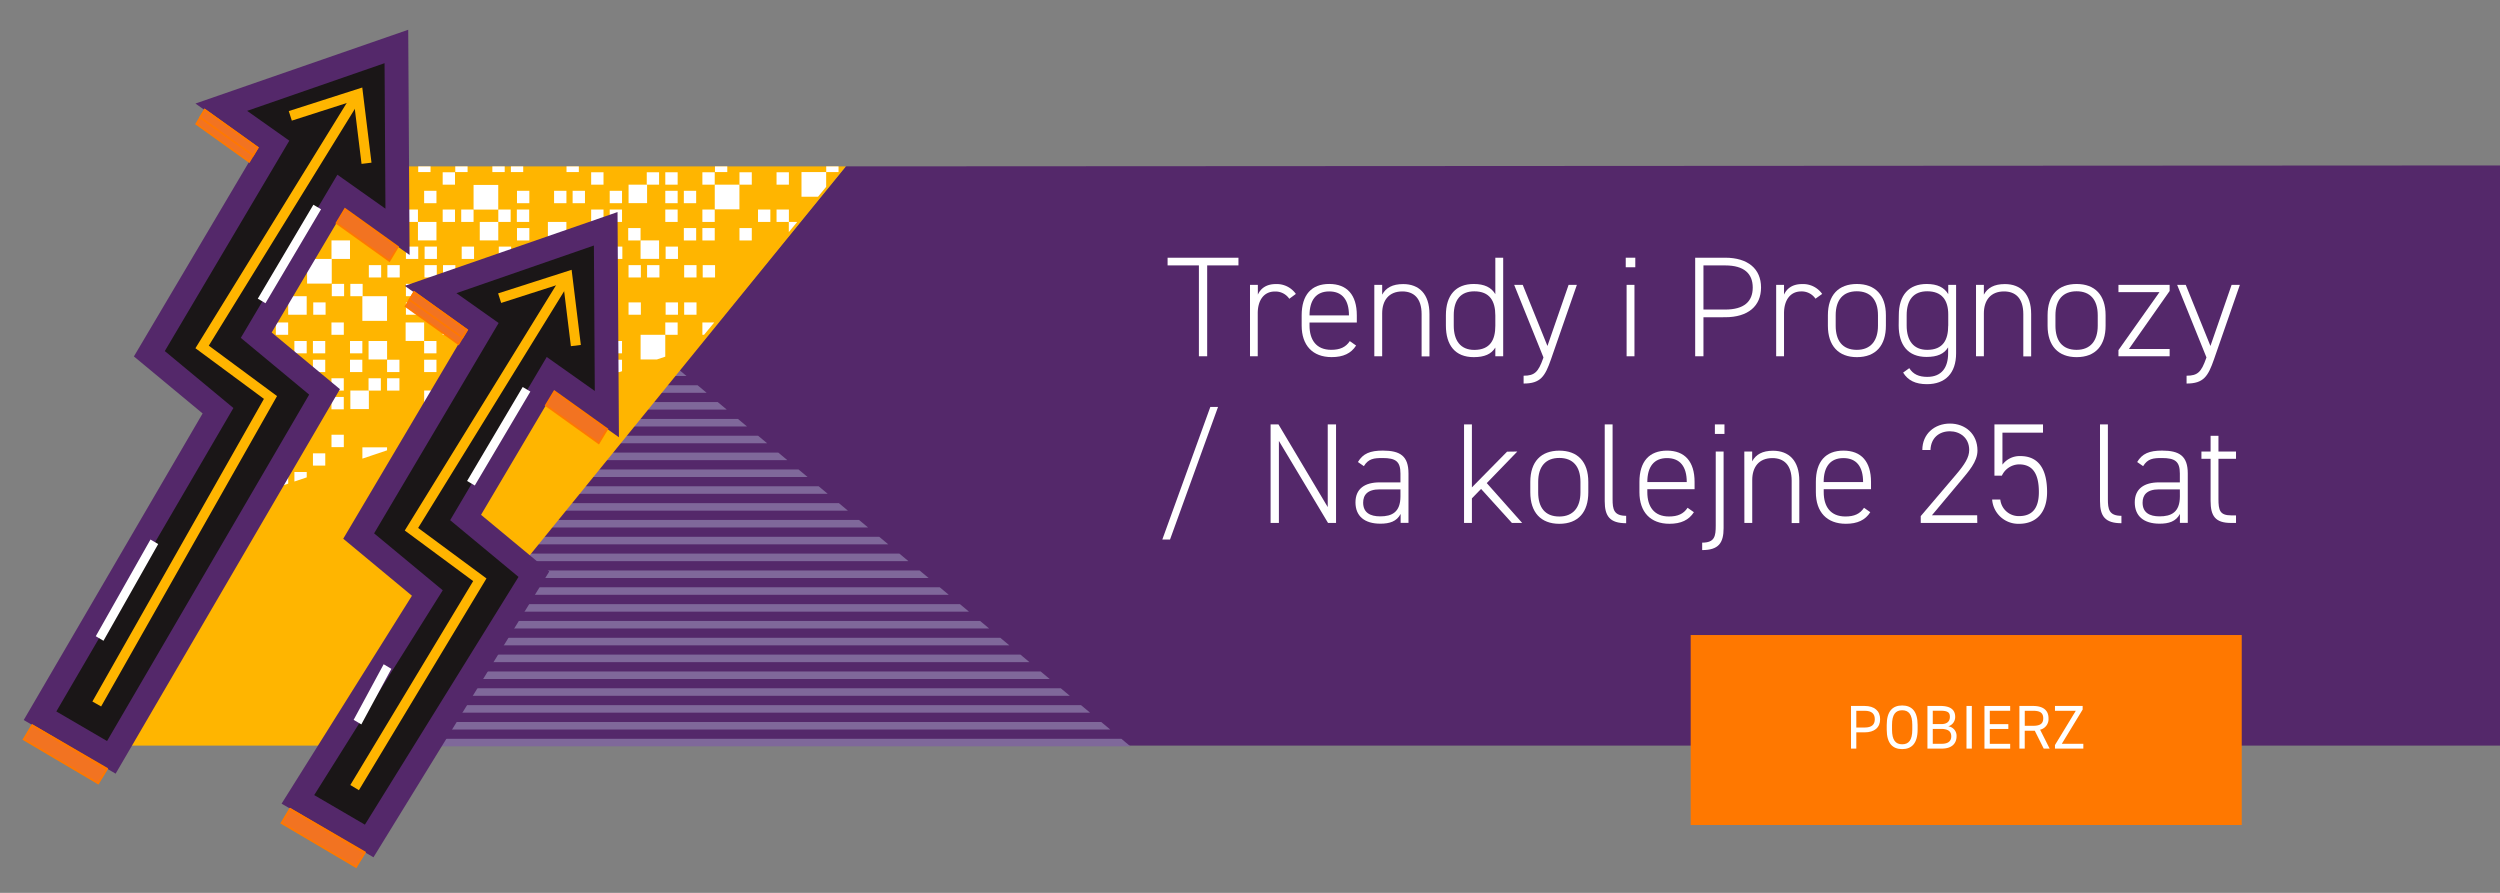 <svg xmlns="http://www.w3.org/2000/svg" xmlns:xlink="http://www.w3.org/1999/xlink" viewBox="0 0 840 300"><rect x="0" y="0" width="840" height="300" fill="#808080" stroke="none"/><defs><style>.cls-1,.cls-11,.cls-4{fill:none;}.cls-2{fill:#54286a;}.cls-3{clip-path:url(#clip-path);}.cls-4{stroke:#7f689a;stroke-width:2.53px;}.cls-11,.cls-12,.cls-4{stroke-miterlimit:10;}.cls-5{fill:#ff7800;}.cls-6{fill:#fff;}.cls-7{clip-path:url(#clip-path-2);}.cls-8{fill:#ffb500;}.cls-9{clip-path:url(#clip-path-3);}.cls-10{fill:#1a1617;}.cls-11{stroke:#ffb500;stroke-width:3.37px;}.cls-12{fill:#f27321;stroke:#ff7800;stroke-width:0.61px;}</style><clipPath id="clip-path"><polygon class="cls-1" points="415.38 280.44 133.68 249.5 151.87 60.6 415.38 280.44"/></clipPath><clipPath id="clip-path-2"><polygon class="cls-1" points="35.74 250.53 800.94 250.53 800.94 55.9 101.59 55.9 35.74 250.53"/></clipPath><clipPath id="clip-path-3"><polygon class="cls-1" points="318.2 13.58 233.19 116.58 65.66 172.99 96.42 -16.15 318.2 13.58"/></clipPath></defs><g id="Layer_1" data-name="Layer 1"><polygon class="cls-2" points="840 250.53 124.99 250.53 284.21 55.9 840 55.59 840 250.53"/><g class="cls-3"><line class="cls-4" x1="635.58" y1="249.5" x2="63.48" y2="249.5"/><line class="cls-4" x1="635.58" y1="243.85" x2="63.48" y2="243.85"/><line class="cls-4" x1="635.58" y1="238.19" x2="63.48" y2="238.19"/><line class="cls-4" x1="635.58" y1="232.53" x2="63.48" y2="232.53"/><line class="cls-4" x1="635.58" y1="226.88" x2="63.48" y2="226.88"/><line class="cls-4" x1="635.58" y1="221.22" x2="63.48" y2="221.22"/><line class="cls-4" x1="635.58" y1="215.56" x2="63.48" y2="215.56"/><line class="cls-4" x1="635.58" y1="209.91" x2="63.48" y2="209.91"/><line class="cls-4" x1="635.58" y1="204.25" x2="63.48" y2="204.25"/><line class="cls-4" x1="635.58" y1="198.59" x2="63.48" y2="198.59"/><line class="cls-4" x1="635.58" y1="192.94" x2="63.48" y2="192.94"/><line class="cls-4" x1="635.58" y1="187.28" x2="63.48" y2="187.28"/><line class="cls-4" x1="635.58" y1="181.62" x2="63.48" y2="181.62"/><line class="cls-4" x1="635.58" y1="175.97" x2="63.48" y2="175.97"/><line class="cls-4" x1="635.58" y1="170.31" x2="63.48" y2="170.31"/><line class="cls-4" x1="635.58" y1="164.65" x2="63.48" y2="164.65"/><line class="cls-4" x1="635.58" y1="159" x2="63.48" y2="159"/><line class="cls-4" x1="635.58" y1="153.34" x2="63.48" y2="153.34"/><line class="cls-4" x1="635.58" y1="147.68" x2="63.48" y2="147.68"/><line class="cls-4" x1="635.58" y1="142.03" x2="63.48" y2="142.03"/><line class="cls-4" x1="635.58" y1="136.37" x2="63.48" y2="136.37"/><line class="cls-4" x1="635.58" y1="130.71" x2="63.48" y2="130.71"/><line class="cls-4" x1="635.58" y1="125.06" x2="63.48" y2="125.06"/><line class="cls-4" x1="635.58" y1="119.4" x2="63.48" y2="119.4"/><line class="cls-4" x1="635.58" y1="113.74" x2="63.48" y2="113.74"/><line class="cls-4" x1="635.58" y1="108.09" x2="63.48" y2="108.09"/><line class="cls-4" x1="635.58" y1="102.43" x2="63.48" y2="102.43"/><line class="cls-4" x1="635.58" y1="96.78" x2="63.48" y2="96.78"/><line class="cls-4" x1="635.58" y1="91.12" x2="63.48" y2="91.12"/><line class="cls-4" x1="635.58" y1="85.46" x2="63.48" y2="85.46"/><line class="cls-4" x1="635.58" y1="79.81" x2="63.48" y2="79.81"/><line class="cls-4" x1="635.58" y1="74.15" x2="63.48" y2="74.15"/><line class="cls-4" x1="635.58" y1="68.49" x2="63.48" y2="68.49"/><line class="cls-4" x1="635.58" y1="62.84" x2="63.48" y2="62.84"/><line class="cls-4" x1="635.58" y1="57.18" x2="63.48" y2="57.18"/><line class="cls-4" x1="635.58" y1="51.52" x2="63.48" y2="51.52"/><line class="cls-4" x1="635.58" y1="45.87" x2="63.48" y2="45.87"/><line class="cls-4" x1="635.58" y1="40.21" x2="63.48" y2="40.21"/><line class="cls-4" x1="635.58" y1="34.55" x2="63.48" y2="34.55"/><line class="cls-4" x1="635.58" y1="28.9" x2="63.48" y2="28.9"/><line class="cls-4" x1="635.58" y1="23.24" x2="63.48" y2="23.24"/><line class="cls-4" x1="635.58" y1="17.59" x2="63.48" y2="17.59"/><line class="cls-4" x1="635.58" y1="11.93" x2="63.48" y2="11.93"/><line class="cls-4" x1="635.58" y1="6.27" x2="63.48" y2="6.27"/><line class="cls-4" x1="635.58" y1="0.61" x2="63.48" y2="0.61"/></g><rect class="cls-5" x="568.07" y="213.37" width="185.15" height="63.83"/><path class="cls-6" d="M623.72,246.07v5.46h-1.78V237.2h4.57c3.3,0,5.21,1.66,5.21,4.45s-1.89,4.42-5.21,4.42Zm2.79-1.62c2.42,0,3.42-1,3.42-2.8s-1-2.83-3.42-2.83h-2.79v5.63Z"/><path class="cls-6" d="M639.13,251.7c-3.18,0-5.19-1.91-5.19-6.55v-1.57c0-4.63,2-6.54,5.19-6.54s5.19,1.91,5.19,6.54v1.57C644.32,249.79,642.3,251.7,639.13,251.7Zm-3.41-6.55c0,3.56,1.21,4.93,3.41,4.93s3.4-1.37,3.4-4.93v-1.57c0-3.55-1.2-4.93-3.4-4.93s-3.41,1.38-3.41,4.93Z"/><path class="cls-6" d="M652,237.2c3.34,0,4.94,1.27,4.94,3.66a3.24,3.24,0,0,1-2.36,3.19,3.19,3.19,0,0,1,2.82,3.37c0,2.08-1.27,4.11-4.94,4.11h-4.84V237.2Zm-2.59,6.09h2.9c2,0,2.85-1,2.85-2.43s-.65-2.06-3.16-2.06h-2.59Zm0,6.62h3.05c2.16,0,3.16-.93,3.16-2.49,0-1.73-1.13-2.51-3.49-2.51h-2.72Z"/><path class="cls-6" d="M662.53,251.53h-1.79V237.2h1.79Z"/><path class="cls-6" d="M675.42,237.2v1.62h-6.85v4.49h6.23v1.62h-6.23v5h6.85v1.62h-8.64V237.2Z"/><path class="cls-6" d="M686.69,251.53l-3-6h-3.38v6h-1.79V237.2h4.57c3.3,0,5.21,1.37,5.21,4.15a3.65,3.65,0,0,1-2.82,3.83l3.2,6.35Zm-3.59-7.66c2.43,0,3.43-.75,3.43-2.52s-1-2.53-3.43-2.53h-2.78v5.05Z"/><path class="cls-6" d="M699.77,237.2v1.21l-7,11.5H700v1.62h-9.53v-1.2l7-11.51h-7V237.2Z"/><g class="cls-7"><polygon class="cls-8" points="318.01 14.31 47.17 347.52 -260.19 329.9 -161.57 19.17 318.01 14.31"/><g class="cls-9"><rect class="cls-6" x="227.67" y="162.74" width="6.22" height="6.22"/><rect class="cls-6" x="123.83" y="162.74" width="6.22" height="6.22"/><rect class="cls-6" x="208.96" y="206.89" width="6.22" height="6.22"/><rect class="cls-6" x="86.47" y="202.75" width="6.22" height="6.22"/><rect class="cls-6" x="142.58" y="221.49" width="6.22" height="6.22"/><rect class="cls-6" x="146.72" y="190.3" width="6.22" height="6.22"/><rect class="cls-6" x="98.93" y="196.52" width="6.22" height="6.22"/><rect class="cls-6" x="105.16" y="219.42" width="6.22" height="6.22"/><rect class="cls-6" x="103.06" y="162.74" width="6.22" height="6.22"/><rect class="cls-6" x="59.46" y="139.86" width="6.22" height="6.22"/><rect class="cls-6" x="59.46" y="187.71" width="6.22" height="6.22"/><rect class="cls-6" x="74.01" y="168.96" width="6.22" height="6.22"/><rect class="cls-6" x="90.62" y="158.6" width="6.22" height="6.22"/><rect class="cls-6" x="80.35" y="219.42" width="6.22" height="6.22"/><rect class="cls-6" x="115.53" y="181.4" width="6.22" height="6.22"/><rect class="cls-6" x="146.72" y="162.74" width="6.22" height="6.22"/><rect class="cls-6" x="171.65" y="213.19" width="6.22" height="6.22"/><rect class="cls-6" x="217.44" y="190.3" width="6.22" height="6.22"/><rect class="cls-6" x="173.84" y="150.22" width="6.22" height="6.22"/><rect class="cls-6" x="190.27" y="213.19" width="6.22" height="6.22"/><rect class="cls-6" x="177.86" y="168.96" width="6.22" height="6.22"/><rect class="cls-6" x="49.09" y="215.27" width="4.14" height="4.15"/><rect class="cls-6" x="55.31" y="215.27" width="4.15" height="4.15"/><rect class="cls-6" x="55.31" y="209.04" width="4.15" height="4.15"/><rect class="cls-6" x="80.23" y="209.04" width="4.14" height="4.15"/><rect class="cls-6" x="86.46" y="215.27" width="4.15" height="4.15"/><rect class="cls-6" x="117.6" y="209.04" width="4.14" height="4.15"/><rect class="cls-6" x="123.83" y="215.27" width="4.14" height="4.15"/><rect class="cls-6" x="130.06" y="209.04" width="4.14" height="4.15"/><rect class="cls-6" x="136.29" y="196.52" width="4.14" height="4.15"/><rect class="cls-6" x="123.83" y="196.52" width="4.14" height="4.15"/><rect class="cls-6" x="117.6" y="202.75" width="4.15" height="4.15"/><rect class="cls-6" x="111.38" y="196.52" width="4.14" height="4.15"/><rect class="cls-6" x="105.15" y="202.75" width="4.14" height="4.15"/><rect class="cls-6" x="80.23" y="202.75" width="4.15" height="4.15"/><rect class="cls-6" x="74" y="196.52" width="4.14" height="4.15"/><rect class="cls-6" x="67.77" y="202.75" width="4.14" height="4.15"/><rect class="cls-6" x="61.54" y="202.75" width="4.15" height="4.15"/><rect class="cls-6" x="55.31" y="196.52" width="4.15" height="4.15"/><rect class="cls-6" x="49.09" y="202.75" width="4.14" height="4.15"/><rect class="cls-6" x="42.85" y="202.75" width="4.15" height="4.15"/><rect class="cls-6" x="155.03" y="215.27" width="4.15" height="4.15"/><rect class="cls-6" x="161.26" y="209.04" width="4.15" height="4.15"/><rect class="cls-6" x="167.49" y="209.04" width="4.15" height="4.15"/><rect class="cls-6" x="186.18" y="209.04" width="4.14" height="4.15"/><rect class="cls-6" x="211.09" y="215.27" width="4.15" height="4.15"/><rect class="cls-6" x="217.32" y="209.04" width="4.14" height="4.15"/><rect class="cls-6" x="223.55" y="209.04" width="4.15" height="4.15"/><rect class="cls-6" x="223.55" y="196.52" width="4.15" height="4.15"/><rect class="cls-6" x="211.09" y="196.52" width="4.15" height="4.15"/><rect class="cls-6" x="204.86" y="202.75" width="4.14" height="4.15"/><rect class="cls-6" x="198.63" y="196.52" width="4.15" height="4.15"/><rect class="cls-6" x="186.18" y="196.52" width="4.15" height="4.15"/><rect class="cls-6" x="167.49" y="202.75" width="4.15" height="4.15"/><rect class="cls-6" x="161.26" y="196.52" width="4.15" height="4.15"/><rect class="cls-6" x="155.03" y="202.75" width="4.15" height="4.15"/><rect class="cls-6" x="148.8" y="202.75" width="4.15" height="4.15"/><rect class="cls-6" x="142.57" y="196.52" width="4.14" height="4.15"/><rect class="cls-6" x="136.34" y="202.75" width="4.15" height="4.15"/><rect class="cls-6" x="130.11" y="202.75" width="4.15" height="4.15"/><rect class="cls-6" x="24.11" y="221.56" width="4.14" height="4.15"/><rect class="cls-6" x="30.35" y="227.79" width="4.14" height="4.15"/><rect class="cls-6" x="36.57" y="221.56" width="4.15" height="4.15"/><rect class="cls-6" x="42.8" y="209.04" width="4.14" height="4.15"/><rect class="cls-6" x="30.35" y="209.04" width="4.14" height="4.15"/><rect class="cls-6" x="24.11" y="215.27" width="4.14" height="4.15"/><rect class="cls-6" x="17.89" y="209.04" width="4.14" height="4.15"/><rect class="cls-6" x="11.66" y="215.27" width="4.15" height="4.15"/><rect class="cls-6" x="5.43" y="209.04" width="4.14" height="4.15"/><rect class="cls-6" x="-0.8" y="209.04" width="4.15" height="4.15"/><rect class="cls-6" x="61.54" y="227.79" width="4.15" height="4.15"/><rect class="cls-6" x="67.77" y="221.56" width="4.14" height="4.15"/><rect class="cls-6" x="74" y="221.56" width="4.14" height="4.15"/><rect class="cls-6" x="117.6" y="227.79" width="4.15" height="4.15"/><rect class="cls-6" x="123.83" y="221.56" width="4.14" height="4.15"/><rect class="cls-6" x="130.06" y="221.56" width="4.14" height="4.15"/><rect class="cls-6" x="130.06" y="209.04" width="4.14" height="4.15"/><rect class="cls-6" x="117.6" y="209.04" width="4.15" height="4.15"/><rect class="cls-6" x="111.38" y="215.27" width="4.14" height="4.15"/><rect class="cls-6" x="105.15" y="209.04" width="4.14" height="4.15"/><rect class="cls-6" x="92.69" y="209.04" width="4.15" height="4.15"/><rect class="cls-6" x="92.69" y="215.27" width="4.15" height="4.15"/><rect class="cls-6" x="74" y="215.27" width="4.14" height="4.15"/><rect class="cls-6" x="67.77" y="209.04" width="4.14" height="4.15"/><rect class="cls-6" x="61.54" y="215.27" width="4.15" height="4.15"/><rect class="cls-6" x="55.31" y="215.27" width="4.15" height="4.15"/><rect class="cls-6" x="49.09" y="209.04" width="4.14" height="4.15"/><rect class="cls-6" x="42.85" y="215.27" width="4.15" height="4.15"/><rect class="cls-6" x="36.63" y="215.27" width="4.14" height="4.15"/><rect class="cls-6" x="49.09" y="164.83" width="4.14" height="4.14"/><rect class="cls-6" x="55.31" y="164.83" width="4.15" height="4.14"/><rect class="cls-6" x="55.31" y="158.6" width="4.15" height="4.15"/><rect class="cls-6" x="67.77" y="164.83" width="4.15" height="4.14"/><rect class="cls-6" x="74" y="158.6" width="4.14" height="4.15"/><rect class="cls-6" x="80.23" y="158.6" width="4.14" height="4.15"/><rect class="cls-6" x="86.46" y="164.83" width="4.15" height="4.14"/><rect class="cls-6" x="98.92" y="158.6" width="4.14" height="4.15"/><rect class="cls-6" x="111.38" y="158.6" width="4.14" height="4.15"/><rect class="cls-6" x="117.6" y="158.6" width="4.14" height="4.15"/><rect class="cls-6" x="130.06" y="158.6" width="4.14" height="4.15"/><rect class="cls-6" x="136.29" y="158.6" width="4.14" height="4.15"/><rect class="cls-6" x="111.38" y="146.08" width="4.14" height="4.15"/><rect class="cls-6" x="105.15" y="152.31" width="4.14" height="4.14"/><rect class="cls-6" x="80.23" y="152.31" width="4.15" height="4.14"/><rect class="cls-6" x="74" y="146.08" width="4.14" height="4.15"/><rect class="cls-6" x="67.77" y="152.31" width="4.14" height="4.14"/><rect class="cls-6" x="61.54" y="152.31" width="4.15" height="4.14"/><rect class="cls-6" x="55.31" y="146.08" width="4.15" height="4.15"/><rect class="cls-6" x="49.09" y="152.31" width="4.14" height="4.14"/><rect class="cls-6" x="42.85" y="152.31" width="4.15" height="4.14"/><rect class="cls-6" x="136.34" y="164.83" width="4.15" height="4.14"/><rect class="cls-6" x="155.03" y="164.83" width="4.15" height="4.14"/><rect class="cls-6" x="161.26" y="158.6" width="4.15" height="4.15"/><rect class="cls-6" x="167.49" y="158.6" width="4.15" height="4.15"/><rect class="cls-6" x="173.72" y="164.83" width="4.15" height="4.14"/><rect class="cls-6" x="186.18" y="158.6" width="4.14" height="4.15"/><rect class="cls-6" x="192.4" y="164.83" width="4.15" height="4.14"/><rect class="cls-6" x="198.63" y="164.83" width="4.15" height="4.14"/><rect class="cls-6" x="198.63" y="158.6" width="4.15" height="4.15"/><rect class="cls-6" x="211.09" y="164.83" width="4.15" height="4.14"/><rect class="cls-6" x="217.32" y="158.6" width="4.14" height="4.15"/><rect class="cls-6" x="223.55" y="158.6" width="4.15" height="4.15"/><rect class="cls-6" x="223.55" y="146.08" width="4.15" height="4.15"/><rect class="cls-6" x="211.09" y="146.08" width="4.15" height="4.15"/><rect class="cls-6" x="198.63" y="146.08" width="4.15" height="4.15"/><rect class="cls-6" x="192.4" y="152.31" width="4.15" height="4.14"/><rect class="cls-6" x="186.18" y="146.08" width="4.15" height="4.15"/><rect class="cls-6" x="186.18" y="152.31" width="4.15" height="4.14"/><rect class="cls-6" x="179.95" y="146.08" width="4.14" height="4.15"/><rect class="cls-6" x="167.49" y="152.31" width="4.15" height="4.14"/><rect class="cls-6" x="161.26" y="146.08" width="4.15" height="4.15"/><rect class="cls-6" x="155.03" y="152.31" width="4.15" height="4.14"/><rect class="cls-6" x="148.8" y="152.31" width="4.15" height="4.14"/><rect class="cls-6" x="136.34" y="152.31" width="4.15" height="4.14"/><rect class="cls-6" x="192.51" y="189.78" width="4.15" height="4.15"/><rect class="cls-6" x="186.28" y="189.78" width="4.14" height="4.15"/><rect class="cls-6" x="173.83" y="189.78" width="4.15" height="4.15"/><rect class="cls-6" x="155.14" y="189.78" width="4.15" height="4.15"/><rect class="cls-6" x="142.68" y="183.55" width="4.14" height="4.15"/><rect class="cls-6" x="136.45" y="189.78" width="4.15" height="4.15"/><rect class="cls-6" x="130.22" y="183.55" width="4.15" height="4.15"/><rect class="cls-6" x="117.77" y="189.78" width="4.15" height="4.15"/><rect class="cls-6" x="105.31" y="171.03" width="4.14" height="4.15"/><rect class="cls-6" x="117.77" y="171.03" width="4.15" height="4.15"/><rect class="cls-6" x="124" y="177.26" width="4.14" height="4.15"/><rect class="cls-6" x="130.22" y="171.03" width="4.15" height="4.15"/><rect class="cls-6" x="136.45" y="177.26" width="4.15" height="4.15"/><rect class="cls-6" x="148.91" y="171.03" width="4.15" height="4.15"/><rect class="cls-6" x="159.3" y="175.19" width="8.29" height="8.29"/><rect class="cls-6" x="167.6" y="171.03" width="4.15" height="4.15"/><rect class="cls-6" x="173.83" y="177.26" width="4.15" height="4.15"/><rect class="cls-6" x="180.06" y="177.26" width="4.14" height="4.15"/><rect class="cls-6" x="186.28" y="171.03" width="4.14" height="4.15"/><rect class="cls-6" x="192.51" y="177.26" width="4.15" height="4.15"/><rect class="cls-6" x="198.74" y="177.26" width="4.15" height="4.15"/><rect class="cls-6" x="105.26" y="189.78" width="4.14" height="4.15"/><rect class="cls-6" x="99.03" y="189.78" width="4.15" height="4.15"/><rect class="cls-6" x="99.03" y="183.55" width="4.15" height="4.15"/><rect class="cls-6" x="80.34" y="183.55" width="4.14" height="4.15"/><rect class="cls-6" x="74.11" y="183.55" width="4.14" height="4.15"/><rect class="cls-6" x="67.88" y="189.78" width="4.14" height="4.15"/><rect class="cls-6" x="55.42" y="183.55" width="4.15" height="4.15"/><rect class="cls-6" x="49.19" y="189.78" width="4.15" height="4.15"/><rect class="cls-6" x="42.96" y="189.78" width="4.15" height="4.15"/><rect class="cls-6" x="42.96" y="183.55" width="4.15" height="4.15"/><rect class="cls-6" x="36.74" y="183.55" width="4.15" height="4.15"/><rect class="cls-6" x="30.51" y="189.78" width="4.15" height="4.15"/><rect class="cls-6" x="24.28" y="183.55" width="4.15" height="4.15"/><rect class="cls-6" x="18.05" y="183.55" width="4.14" height="4.15"/><rect class="cls-6" x="18.05" y="171.03" width="4.15" height="4.15"/><rect class="cls-6" x="30.51" y="171.03" width="4.14" height="4.15"/><rect class="cls-6" x="36.74" y="177.26" width="4.15" height="4.15"/><rect class="cls-6" x="42.96" y="171.03" width="4.14" height="4.15"/><rect class="cls-6" x="49.19" y="177.26" width="4.15" height="4.15"/><rect class="cls-6" x="55.42" y="171.03" width="4.15" height="4.15"/><rect class="cls-6" x="55.42" y="177.26" width="4.15" height="4.15"/><rect class="cls-6" x="61.65" y="171.03" width="4.14" height="4.15"/><rect class="cls-6" x="86.57" y="177.26" width="4.14" height="4.15"/><rect class="cls-6" x="92.8" y="177.26" width="4.15" height="4.15"/><rect class="cls-6" x="99.03" y="171.03" width="4.14" height="4.15"/><rect class="cls-6" x="105.26" y="177.26" width="4.14" height="4.15"/><rect class="cls-6" x="111.48" y="177.26" width="4.15" height="4.15"/><rect class="cls-6" x="84.39" y="187.71" width="8.29" height="8.29"/><rect class="cls-6" x="3.35" y="219.49" width="8.29" height="8.29"/><rect class="cls-6" x="177.87" y="200.68" width="8.29" height="8.29"/><rect class="cls-6" x="78.16" y="137.79" width="8.29" height="8.29"/><rect class="cls-6" x="22.04" y="200.75" width="8.29" height="8.29"/><rect class="cls-6" x="134.22" y="213.19" width="8.29" height="8.29"/><rect class="cls-6" x="121.76" y="150.31" width="8.29" height="8.29"/><rect class="cls-6" x="202.79" y="150.23" width="8.29" height="8.29"/><rect class="cls-6" x="65.81" y="175.19" width="8.29" height="8.29"/><rect class="cls-6" x="121.86" y="34.94" width="6.22" height="6.22"/><rect class="cls-6" x="225.7" y="34.94" width="6.22" height="6.22"/><rect class="cls-6" x="263.06" y="-5.06" width="6.22" height="6.22"/><rect class="cls-6" x="202.81" y="7.38" width="6.22" height="6.22"/><rect class="cls-6" x="250.61" y="1.16" width="6.22" height="6.22"/><rect class="cls-6" x="246.47" y="34.94" width="6.22" height="6.22"/><rect class="cls-6" x="290.07" y="57.82" width="6.22" height="6.22"/><rect class="cls-6" x="290.07" y="9.98" width="6.22" height="6.22"/><rect class="cls-6" x="275.52" y="28.72" width="6.22" height="6.22"/><rect class="cls-6" x="258.92" y="39.09" width="6.22" height="6.22"/><rect class="cls-6" x="234" y="16.28" width="6.22" height="6.22"/><rect class="cls-6" x="202.81" y="34.94" width="6.22" height="6.22"/><rect class="cls-6" x="175.7" y="47.46" width="6.22" height="6.22"/><rect class="cls-6" x="171.67" y="28.73" width="6.22" height="6.22"/><rect class="cls-6" x="215.31" y="3.24" width="4.15" height="4.15"/><rect class="cls-6" x="227.77" y="3.24" width="4.14" height="4.15"/><rect class="cls-6" x="234" y="-2.99" width="4.14" height="4.15"/><rect class="cls-6" x="240.23" y="3.24" width="4.14" height="4.15"/><rect class="cls-6" x="246.46" y="-2.99" width="4.15" height="4.15"/><rect class="cls-6" x="271.38" y="-2.99" width="4.15" height="4.15"/><rect class="cls-6" x="277.61" y="3.24" width="4.14" height="4.15"/><rect class="cls-6" x="283.83" y="-2.99" width="4.14" height="4.15"/><rect class="cls-6" x="290.06" y="-2.99" width="4.15" height="4.15"/><rect class="cls-6" x="296.29" y="3.24" width="4.14" height="4.15"/><rect class="cls-6" x="302.52" y="-2.99" width="4.14" height="4.15"/><rect class="cls-6" x="308.75" y="-2.99" width="4.14" height="4.15"/><rect class="cls-6" x="152.97" y="3.24" width="4.14" height="4.15"/><rect class="cls-6" x="165.43" y="3.24" width="4.15" height="4.15"/><rect class="cls-6" x="184.12" y="-2.99" width="4.14" height="4.15"/><rect class="cls-6" x="190.35" y="3.24" width="4.14" height="4.15"/><rect class="cls-6" x="196.58" y="-2.99" width="4.14" height="4.15"/><rect class="cls-6" x="202.8" y="-2.99" width="4.14" height="4.15"/><rect class="cls-6" x="209.03" y="3.24" width="4.15" height="4.15"/><rect class="cls-6" x="215.26" y="-2.99" width="4.15" height="4.15"/><rect class="cls-6" x="221.49" y="-2.99" width="4.14" height="4.15"/><rect class="cls-6" x="302.52" y="34.93" width="4.14" height="4.15"/><rect class="cls-6" x="296.29" y="34.93" width="4.14" height="4.15"/><rect class="cls-6" x="296.29" y="41.16" width="4.14" height="4.15"/><rect class="cls-6" x="283.83" y="34.93" width="4.15" height="4.15"/><rect class="cls-6" x="277.61" y="41.16" width="4.14" height="4.15"/><rect class="cls-6" x="271.38" y="41.16" width="4.14" height="4.15"/><rect class="cls-6" x="265.15" y="34.93" width="4.15" height="4.15"/><rect class="cls-6" x="252.69" y="41.16" width="4.15" height="4.15"/><rect class="cls-6" x="240.23" y="41.16" width="4.14" height="4.15"/><rect class="cls-6" x="234" y="41.16" width="4.14" height="4.15"/><rect class="cls-6" x="221.54" y="41.16" width="4.15" height="4.15"/><rect class="cls-6" x="215.31" y="41.16" width="4.15" height="4.15"/><rect class="cls-6" x="240.23" y="53.68" width="4.14" height="4.14"/><rect class="cls-6" x="246.46" y="47.45" width="4.15" height="4.14"/><rect class="cls-6" x="271.38" y="47.45" width="4.15" height="4.14"/><rect class="cls-6" x="277.61" y="53.68" width="4.14" height="4.14"/><rect class="cls-6" x="283.83" y="47.45" width="4.14" height="4.14"/><rect class="cls-6" x="290.06" y="47.45" width="4.15" height="4.14"/><rect class="cls-6" x="296.29" y="53.68" width="4.14" height="4.14"/><rect class="cls-6" x="302.52" y="47.45" width="4.14" height="4.14"/><rect class="cls-6" x="308.75" y="47.45" width="4.14" height="4.14"/><rect class="cls-6" x="215.26" y="34.93" width="4.15" height="4.15"/><rect class="cls-6" x="196.57" y="34.93" width="4.15" height="4.15"/><rect class="cls-6" x="190.35" y="41.16" width="4.14" height="4.15"/><rect class="cls-6" x="184.12" y="41.16" width="4.14" height="4.15"/><rect class="cls-6" x="177.89" y="34.93" width="4.15" height="4.15"/><rect class="cls-6" x="165.43" y="41.16" width="4.15" height="4.15"/><rect class="cls-6" x="159.2" y="34.93" width="4.14" height="4.15"/><rect class="cls-6" x="152.97" y="34.93" width="4.14" height="4.15"/><rect class="cls-6" x="152.97" y="41.16" width="4.14" height="4.15"/><rect class="cls-6" x="140.52" y="34.93" width="4.14" height="4.15"/><rect class="cls-6" x="134.29" y="41.16" width="4.15" height="4.15"/><rect class="cls-6" x="128.06" y="41.16" width="4.15" height="4.15"/><rect class="cls-6" x="128.06" y="53.68" width="4.15" height="4.14"/><rect class="cls-6" x="140.52" y="53.68" width="4.14" height="4.14"/><rect class="cls-6" x="152.97" y="53.68" width="4.14" height="4.14"/><rect class="cls-6" x="159.2" y="47.45" width="4.14" height="4.14"/><rect class="cls-6" x="165.43" y="53.68" width="4.15" height="4.14"/><rect class="cls-6" x="165.43" y="47.45" width="4.15" height="4.14"/><rect class="cls-6" x="171.66" y="53.68" width="4.14" height="4.14"/><rect class="cls-6" x="184.12" y="47.45" width="4.14" height="4.14"/><rect class="cls-6" x="190.35" y="53.68" width="4.14" height="4.14"/><rect class="cls-6" x="196.57" y="47.45" width="4.15" height="4.14"/><rect class="cls-6" x="202.8" y="47.45" width="4.14" height="4.14"/><rect class="cls-6" x="215.26" y="47.45" width="4.15" height="4.14"/><rect class="cls-6" x="159.09" y="9.98" width="4.14" height="4.15"/><rect class="cls-6" x="165.32" y="9.98" width="4.14" height="4.15"/><rect class="cls-6" x="177.78" y="9.98" width="4.15" height="4.15"/><rect class="cls-6" x="196.46" y="9.98" width="4.15" height="4.15"/><rect class="cls-6" x="208.92" y="16.21" width="4.14" height="4.14"/><rect class="cls-6" x="215.15" y="9.98" width="4.15" height="4.15"/><rect class="cls-6" x="221.38" y="16.21" width="4.15" height="4.14"/><rect class="cls-6" x="233.84" y="9.98" width="4.14" height="4.15"/><rect class="cls-6" x="246.29" y="28.73" width="4.15" height="4.15"/><rect class="cls-6" x="233.84" y="28.73" width="4.15" height="4.15"/><rect class="cls-6" x="227.61" y="22.5" width="4.14" height="4.15"/><rect class="cls-6" x="221.38" y="28.73" width="4.15" height="4.15"/><rect class="cls-6" x="215.15" y="22.5" width="4.14" height="4.15"/><rect class="cls-6" x="202.69" y="28.73" width="4.15" height="4.15"/><rect class="cls-6" x="188.16" y="20.42" width="8.29" height="8.29"/><rect class="cls-6" x="184.01" y="28.73" width="4.14" height="4.15"/><rect class="cls-6" x="177.78" y="22.5" width="4.15" height="4.15"/><rect class="cls-6" x="171.55" y="22.5" width="4.14" height="4.15"/><rect class="cls-6" x="165.32" y="28.73" width="4.14" height="4.15"/><rect class="cls-6" x="159.09" y="22.5" width="4.14" height="4.15"/><rect class="cls-6" x="152.86" y="22.5" width="4.14" height="4.15"/><rect class="cls-6" x="246.35" y="9.98" width="4.15" height="4.15"/><rect class="cls-6" x="252.58" y="9.98" width="4.15" height="4.15"/><rect class="cls-6" x="252.58" y="16.21" width="4.15" height="4.14"/><rect class="cls-6" x="271.27" y="16.21" width="4.14" height="4.14"/><rect class="cls-6" x="277.5" y="16.21" width="4.14" height="4.14"/><rect class="cls-6" x="283.72" y="9.98" width="4.15" height="4.15"/><rect class="cls-6" x="296.18" y="16.21" width="4.14" height="4.14"/><rect class="cls-6" x="302.41" y="9.98" width="4.15" height="4.15"/><rect class="cls-6" x="308.64" y="9.98" width="4.15" height="4.15"/><rect class="cls-6" x="308.64" y="16.21" width="4.15" height="4.14"/><rect class="cls-6" x="314.87" y="16.21" width="4.15" height="4.14"/><rect class="cls-6" x="321.1" y="9.98" width="4.15" height="4.15"/><rect class="cls-6" x="327.33" y="16.21" width="4.14" height="4.14"/><rect class="cls-6" x="333.56" y="16.21" width="4.14" height="4.14"/><rect class="cls-6" x="333.56" y="28.73" width="4.14" height="4.15"/><rect class="cls-6" x="321.1" y="28.73" width="4.15" height="4.15"/><rect class="cls-6" x="314.87" y="22.5" width="4.15" height="4.15"/><rect class="cls-6" x="308.64" y="28.73" width="4.15" height="4.15"/><rect class="cls-6" x="302.41" y="22.5" width="4.15" height="4.15"/><rect class="cls-6" x="296.18" y="28.73" width="4.14" height="4.15"/><rect class="cls-6" x="296.18" y="22.5" width="4.14" height="4.15"/><rect class="cls-6" x="289.95" y="28.73" width="4.15" height="4.15"/><rect class="cls-6" x="265.04" y="22.5" width="4.15" height="4.15"/><rect class="cls-6" x="258.81" y="22.5" width="4.15" height="4.15"/><rect class="cls-6" x="252.58" y="28.73" width="4.14" height="4.15"/><rect class="cls-6" x="246.35" y="22.5" width="4.15" height="4.15"/><rect class="cls-6" x="240.12" y="22.5" width="4.15" height="4.15"/><rect class="cls-6" x="263.07" y="7.91" width="8.29" height="8.29"/><rect class="cls-6" x="169.59" y="-5.06" width="14.18" height="8.29"/><rect class="cls-6" x="269.3" y="57.82" width="8.29" height="8.29"/><rect class="cls-6" x="325.42" y="-5.14" width="8.29" height="8.29"/><rect class="cls-6" x="225.7" y="45.3" width="8.29" height="8.29"/><rect class="cls-6" x="144.67" y="45.38" width="8.29" height="8.29"/><rect class="cls-6" x="281.65" y="20.42" width="8.29" height="8.29"/><rect class="cls-6" x="265.04" y="74.56" width="6.22" height="6.22"/><rect class="cls-6" x="161.2" y="74.56" width="6.22" height="6.22"/><rect class="cls-6" x="246.33" y="118.71" width="6.22" height="6.22"/><rect class="cls-6" x="123.84" y="114.57" width="6.22" height="6.22"/><rect class="cls-6" x="179.95" y="133.3" width="6.22" height="6.22"/><rect class="cls-6" x="184.09" y="102.12" width="6.22" height="6.22"/><rect class="cls-6" x="136.29" y="108.34" width="6.22" height="6.22"/><rect class="cls-6" x="142.52" y="131.23" width="6.22" height="6.22"/><rect class="cls-6" x="140.43" y="74.56" width="6.22" height="6.22"/><rect class="cls-6" x="96.83" y="51.68" width="6.22" height="6.22"/><rect class="cls-6" x="96.83" y="99.52" width="6.22" height="6.22"/><rect class="cls-6" x="111.38" y="80.78" width="6.22" height="6.22"/><rect class="cls-6" x="127.98" y="70.41" width="6.22" height="6.22"/><rect class="cls-6" x="117.72" y="131.23" width="6.22" height="6.22"/><rect class="cls-6" x="152.9" y="93.22" width="6.22" height="6.22"/><rect class="cls-6" x="184.09" y="74.56" width="6.22" height="6.22"/><rect class="cls-6" x="209.01" y="125" width="6.22" height="6.22"/><rect class="cls-6" x="254.81" y="102.12" width="6.22" height="6.22"/><rect class="cls-6" x="211.2" y="62.04" width="6.22" height="6.22"/><rect class="cls-6" x="227.64" y="125" width="6.22" height="6.22"/><rect class="cls-6" x="215.23" y="80.77" width="6.22" height="6.22"/><rect class="cls-6" x="86.45" y="127.09" width="4.15" height="4.15"/><rect class="cls-6" x="92.68" y="127.09" width="4.14" height="4.15"/><rect class="cls-6" x="92.68" y="120.86" width="4.14" height="4.15"/><rect class="cls-6" x="117.6" y="120.86" width="4.14" height="4.15"/><rect class="cls-6" x="123.83" y="127.09" width="4.14" height="4.15"/><rect class="cls-6" x="154.97" y="120.86" width="4.15" height="4.15"/><rect class="cls-6" x="161.2" y="127.09" width="4.14" height="4.15"/><rect class="cls-6" x="167.43" y="120.86" width="4.15" height="4.15"/><rect class="cls-6" x="173.66" y="108.34" width="4.15" height="4.15"/><rect class="cls-6" x="161.2" y="108.34" width="4.14" height="4.15"/><rect class="cls-6" x="154.97" y="114.57" width="4.15" height="4.15"/><rect class="cls-6" x="148.74" y="108.34" width="4.14" height="4.15"/><rect class="cls-6" x="142.51" y="114.57" width="4.14" height="4.15"/><rect class="cls-6" x="117.6" y="114.57" width="4.15" height="4.15"/><rect class="cls-6" x="111.37" y="108.34" width="4.15" height="4.15"/><rect class="cls-6" x="105.14" y="114.57" width="4.14" height="4.15"/><rect class="cls-6" x="98.91" y="114.57" width="4.14" height="4.15"/><rect class="cls-6" x="92.68" y="108.34" width="4.14" height="4.15"/><rect class="cls-6" x="86.45" y="114.57" width="4.15" height="4.15"/><rect class="cls-6" x="80.22" y="114.57" width="4.15" height="4.15"/><rect class="cls-6" x="192.4" y="127.09" width="4.15" height="4.15"/><rect class="cls-6" x="198.63" y="120.86" width="4.15" height="4.15"/><rect class="cls-6" x="204.86" y="120.86" width="4.14" height="4.15"/><rect class="cls-6" x="223.54" y="120.86" width="4.15" height="4.15"/><rect class="cls-6" x="248.46" y="127.09" width="4.14" height="4.15"/><rect class="cls-6" x="254.69" y="120.86" width="4.15" height="4.15"/><rect class="cls-6" x="260.92" y="120.86" width="4.15" height="4.15"/><rect class="cls-6" x="260.92" y="108.34" width="4.15" height="4.15"/><rect class="cls-6" x="248.46" y="108.34" width="4.14" height="4.15"/><rect class="cls-6" x="242.23" y="114.57" width="4.15" height="4.15"/><rect class="cls-6" x="236" y="108.34" width="4.15" height="4.15"/><rect class="cls-6" x="223.54" y="108.34" width="4.15" height="4.15"/><rect class="cls-6" x="204.86" y="114.57" width="4.14" height="4.15"/><rect class="cls-6" x="198.63" y="108.34" width="4.15" height="4.15"/><rect class="cls-6" x="192.4" y="114.57" width="4.15" height="4.15"/><rect class="cls-6" x="186.17" y="114.57" width="4.15" height="4.15"/><rect class="cls-6" x="179.94" y="108.34" width="4.14" height="4.15"/><rect class="cls-6" x="173.71" y="114.57" width="4.15" height="4.15"/><rect class="cls-6" x="167.48" y="114.57" width="4.15" height="4.15"/><rect class="cls-6" x="-0.81" y="139.61" width="4.15" height="4.15"/><rect class="cls-6" x="-0.81" y="133.38" width="4.15" height="4.15"/><rect class="cls-6" x="11.65" y="139.61" width="4.15" height="4.15"/><rect class="cls-6" x="17.88" y="133.38" width="4.14" height="4.15"/><rect class="cls-6" x="24.11" y="133.38" width="4.14" height="4.15"/><rect class="cls-6" x="30.34" y="139.61" width="4.15" height="4.15"/><rect class="cls-6" x="61.48" y="133.38" width="4.15" height="4.15"/><rect class="cls-6" x="67.71" y="139.61" width="4.15" height="4.15"/><polyline class="cls-6" points="78.08 137.52 73.94 137.52 73.94 133.38 78.08 133.38 78.08 137.52"/><rect class="cls-6" x="80.17" y="120.86" width="4.15" height="4.15"/><rect class="cls-6" x="67.71" y="120.86" width="4.15" height="4.15"/><rect class="cls-6" x="61.48" y="127.09" width="4.15" height="4.15"/><rect class="cls-6" x="55.25" y="120.86" width="4.15" height="4.15"/><rect class="cls-6" x="49.02" y="127.09" width="4.14" height="4.15"/><rect class="cls-6" x="42.8" y="120.86" width="4.14" height="4.15"/><rect class="cls-6" x="36.57" y="120.86" width="4.14" height="4.15"/><rect class="cls-6" x="24.11" y="127.09" width="4.15" height="4.15"/><rect class="cls-6" x="17.88" y="120.86" width="4.14" height="4.15"/><rect class="cls-6" x="11.65" y="127.09" width="4.15" height="4.15"/><rect class="cls-6" x="5.42" y="127.09" width="4.14" height="4.15"/><rect class="cls-6" x="-0.81" y="120.86" width="4.15" height="4.15"/><rect class="cls-6" x="98.91" y="139.61" width="4.14" height="4.15"/><rect class="cls-6" x="105.14" y="133.38" width="4.14" height="4.15"/><rect class="cls-6" x="111.37" y="133.38" width="4.14" height="4.15"/><rect class="cls-6" x="154.97" y="139.61" width="4.14" height="4.15"/><rect class="cls-6" x="161.2" y="133.38" width="4.14" height="4.15"/><rect class="cls-6" x="167.43" y="133.38" width="4.15" height="4.15"/><rect class="cls-6" x="167.43" y="120.86" width="4.15" height="4.15"/><rect class="cls-6" x="154.97" y="120.86" width="4.14" height="4.15"/><rect class="cls-6" x="148.74" y="127.09" width="4.15" height="4.15"/><rect class="cls-6" x="142.51" y="120.86" width="4.14" height="4.15"/><rect class="cls-6" x="130.06" y="120.86" width="4.15" height="4.15"/><rect class="cls-6" x="130.06" y="127.09" width="4.15" height="4.15"/><rect class="cls-6" x="111.37" y="127.09" width="4.14" height="4.15"/><rect class="cls-6" x="105.14" y="120.86" width="4.14" height="4.15"/><rect class="cls-6" x="98.91" y="127.09" width="4.14" height="4.15"/><rect class="cls-6" x="92.68" y="127.09" width="4.14" height="4.15"/><rect class="cls-6" x="86.45" y="120.86" width="4.14" height="4.15"/><rect class="cls-6" x="80.22" y="127.09" width="4.15" height="4.15"/><rect class="cls-6" x="74" y="127.09" width="4.14" height="4.15"/><rect class="cls-6" x="86.45" y="76.64" width="4.15" height="4.15"/><rect class="cls-6" x="92.68" y="76.64" width="4.14" height="4.15"/><rect class="cls-6" x="92.68" y="70.41" width="4.14" height="4.15"/><rect class="cls-6" x="105.14" y="76.64" width="4.14" height="4.15"/><rect class="cls-6" x="111.37" y="70.41" width="4.15" height="4.15"/><rect class="cls-6" x="117.6" y="70.41" width="4.14" height="4.15"/><rect class="cls-6" x="123.83" y="76.64" width="4.14" height="4.15"/><rect class="cls-6" x="136.28" y="70.41" width="4.15" height="4.15"/><rect class="cls-6" x="148.74" y="70.41" width="4.14" height="4.15"/><rect class="cls-6" x="154.97" y="70.41" width="4.15" height="4.15"/><rect class="cls-6" x="167.43" y="70.41" width="4.15" height="4.15"/><rect class="cls-6" x="173.66" y="70.41" width="4.15" height="4.15"/><rect class="cls-6" x="148.74" y="57.89" width="4.14" height="4.15"/><rect class="cls-6" x="142.51" y="64.12" width="4.14" height="4.15"/><rect class="cls-6" x="117.6" y="64.12" width="4.15" height="4.15"/><rect class="cls-6" x="111.37" y="57.89" width="4.15" height="4.15"/><rect class="cls-6" x="105.14" y="64.12" width="4.14" height="4.15"/><rect class="cls-6" x="98.91" y="64.12" width="4.14" height="4.15"/><rect class="cls-6" x="92.68" y="57.89" width="4.14" height="4.15"/><rect class="cls-6" x="86.45" y="64.12" width="4.15" height="4.15"/><rect class="cls-6" x="80.22" y="64.12" width="4.15" height="4.15"/><rect class="cls-6" x="173.71" y="76.64" width="4.15" height="4.15"/><rect class="cls-6" x="192.4" y="76.64" width="4.15" height="4.15"/><rect class="cls-6" x="198.63" y="70.41" width="4.15" height="4.15"/><rect class="cls-6" x="204.86" y="70.41" width="4.14" height="4.15"/><rect class="cls-6" x="211.08" y="76.64" width="4.15" height="4.15"/><rect class="cls-6" x="223.54" y="70.41" width="4.15" height="4.15"/><rect class="cls-6" x="229.77" y="76.64" width="4.14" height="4.15"/><rect class="cls-6" x="236" y="76.64" width="4.15" height="4.15"/><rect class="cls-6" x="236" y="70.41" width="4.15" height="4.15"/><rect class="cls-6" x="248.46" y="76.64" width="4.14" height="4.15"/><rect class="cls-6" x="254.69" y="70.41" width="4.15" height="4.15"/><rect class="cls-6" x="260.92" y="70.41" width="4.15" height="4.15"/><rect class="cls-6" x="260.92" y="57.89" width="4.15" height="4.15"/><rect class="cls-6" x="248.46" y="57.89" width="4.14" height="4.15"/><rect class="cls-6" x="236" y="57.89" width="4.15" height="4.15"/><rect class="cls-6" x="229.77" y="64.12" width="4.14" height="4.15"/><rect class="cls-6" x="223.54" y="57.89" width="4.15" height="4.15"/><rect class="cls-6" x="223.54" y="64.12" width="4.15" height="4.15"/><rect class="cls-6" x="217.31" y="57.89" width="4.14" height="4.15"/><rect class="cls-6" x="204.86" y="64.12" width="4.14" height="4.15"/><rect class="cls-6" x="198.63" y="57.89" width="4.15" height="4.15"/><rect class="cls-6" x="192.4" y="64.12" width="4.15" height="4.15"/><rect class="cls-6" x="186.17" y="64.12" width="4.15" height="4.15"/><rect class="cls-6" x="173.71" y="64.12" width="4.15" height="4.15"/><rect class="cls-6" x="229.88" y="101.6" width="4.15" height="4.15"/><rect class="cls-6" x="223.65" y="101.6" width="4.15" height="4.15"/><rect class="cls-6" x="211.19" y="101.6" width="4.14" height="4.15"/><rect class="cls-6" x="192.51" y="101.6" width="4.15" height="4.15"/><rect class="cls-6" x="180.05" y="95.37" width="4.14" height="4.15"/><rect class="cls-6" x="173.82" y="101.6" width="4.15" height="4.15"/><rect class="cls-6" x="167.59" y="95.37" width="4.15" height="4.15"/><rect class="cls-6" x="155.13" y="101.6" width="4.14" height="4.15"/><rect class="cls-6" x="142.67" y="82.85" width="4.14" height="4.15"/><rect class="cls-6" x="155.13" y="82.85" width="4.15" height="4.15"/><rect class="cls-6" x="161.36" y="89.08" width="4.14" height="4.15"/><rect class="cls-6" x="167.59" y="82.85" width="4.15" height="4.15"/><rect class="cls-6" x="173.82" y="89.08" width="4.14" height="4.15"/><rect class="cls-6" x="186.28" y="82.85" width="4.15" height="4.15"/><rect class="cls-6" x="196.66" y="87" width="8.29" height="8.29"/><rect class="cls-6" x="204.97" y="82.85" width="4.14" height="4.15"/><rect class="cls-6" x="211.19" y="89.08" width="4.14" height="4.15"/><rect class="cls-6" x="217.42" y="89.08" width="4.15" height="4.15"/><rect class="cls-6" x="223.65" y="82.85" width="4.15" height="4.15"/><rect class="cls-6" x="229.88" y="89.08" width="4.15" height="4.15"/><rect class="cls-6" x="236.11" y="89.08" width="4.15" height="4.15"/><rect class="cls-6" x="142.62" y="101.6" width="4.14" height="4.15"/><rect class="cls-6" x="136.39" y="101.6" width="4.15" height="4.15"/><rect class="cls-6" x="136.39" y="95.37" width="4.15" height="4.15"/><rect class="cls-6" x="117.71" y="95.37" width="4.14" height="4.15"/><rect class="cls-6" x="111.48" y="95.37" width="4.14" height="4.15"/><rect class="cls-6" x="105.25" y="101.6" width="4.15" height="4.15"/><rect class="cls-6" x="92.79" y="95.37" width="4.14" height="4.15"/><rect class="cls-6" x="86.56" y="101.6" width="4.15" height="4.15"/><rect class="cls-6" x="80.33" y="101.6" width="4.15" height="4.15"/><rect class="cls-6" x="80.33" y="95.37" width="4.15" height="4.15"/><rect class="cls-6" x="74.1" y="95.37" width="4.14" height="4.15"/><rect class="cls-6" x="67.87" y="101.6" width="4.15" height="4.15"/><rect class="cls-6" x="61.65" y="95.37" width="4.15" height="4.15"/><rect class="cls-6" x="55.42" y="95.37" width="4.15" height="4.15"/><rect class="cls-6" x="55.42" y="82.85" width="4.15" height="4.15"/><rect class="cls-6" x="67.87" y="82.85" width="4.15" height="4.15"/><rect class="cls-6" x="74.1" y="89.08" width="4.14" height="4.15"/><rect class="cls-6" x="80.33" y="82.85" width="4.15" height="4.15"/><rect class="cls-6" x="86.56" y="89.08" width="4.15" height="4.15"/><rect class="cls-6" x="92.79" y="82.85" width="4.14" height="4.15"/><rect class="cls-6" x="92.79" y="89.08" width="4.14" height="4.15"/><rect class="cls-6" x="99.02" y="82.85" width="4.14" height="4.15"/><rect class="cls-6" x="123.93" y="89.08" width="4.14" height="4.15"/><rect class="cls-6" x="130.16" y="89.08" width="4.15" height="4.15"/><rect class="cls-6" x="136.39" y="82.85" width="4.14" height="4.15"/><rect class="cls-6" x="142.62" y="89.08" width="4.14" height="4.15"/><rect class="cls-6" x="148.85" y="89.08" width="4.15" height="4.15"/><rect class="cls-6" x="121.75" y="99.52" width="8.29" height="8.29"/><rect class="cls-6" x="40.72" y="131.3" width="8.29" height="8.29"/><rect class="cls-6" x="215.24" y="112.49" width="8.29" height="8.29"/><rect class="cls-6" x="115.52" y="49.61" width="8.29" height="8.29"/><rect class="cls-6" x="59.41" y="112.57" width="8.29" height="8.29"/><rect class="cls-6" x="171.59" y="125.01" width="8.29" height="8.29"/><rect class="cls-6" x="159.12" y="62.13" width="8.29" height="8.29"/><rect class="cls-6" x="240.16" y="62.05" width="8.29" height="8.29"/><rect class="cls-6" x="103.18" y="87" width="8.29" height="8.29"/></g></g><path class="cls-6" d="M416.12,86.59v2.59H405.61v30.53h-2.78V89.18H392.31V86.59Z"/><path class="cls-6" d="M422.6,105.26v14.45H420v-24h2.64V99c1-2.21,3-3.55,6-3.55a7.83,7.83,0,0,1,6.77,3.31l-2.21,1.63a5.59,5.59,0,0,0-4.8-2.44C424.67,97.92,422.6,100.89,422.6,105.26Z"/><path class="cls-6" d="M440,108.38v1c0,4.75,2.21,8.16,7.29,8.16,2.93,0,4.9-.87,6.24-2.93l2.12,1.49c-1.68,2.64-4.32,3.89-8.21,3.89-6.39,0-10.08-3.94-10.08-10.61v-3.46c0-6.81,3.26-10.51,9.26-10.51s9.27,3.7,9.27,10.51v2.45Zm0-2.4h13.25v0c0-5.23-2.26-8.06-6.63-8.06s-6.62,2.88-6.62,8.06Z"/><path class="cls-6" d="M461.77,95.71h2.64V99c1.25-2.3,3.46-3.55,7.06-3.55,5.32,0,8.83,3.31,8.83,10.08v14.21h-2.64V105.55c0-5.47-2.74-7.63-6.48-7.63-4.51,0-6.77,3-6.77,7.39v14.4h-2.64Z"/><path class="cls-6" d="M502.43,86.59h2.64v33.12h-2.64v-2.93c-1.35,2.21-3.65,3.22-7.25,3.22-6.24,0-9.36-4-9.36-10.61v-3.46c0-6.81,3.4-10.51,9.36-10.51,3.6,0,5.9,1.15,7.25,3.41Zm0,22.85V106c0-4.9-1.92-8.11-7.06-8.11-4.56,0-6.91,2.83-6.91,8.06v3.46c0,5,2.25,8.16,6.91,8.16C500.75,117.55,502.43,114.14,502.43,109.44Z"/><path class="cls-6" d="M511.93,126.24c3.74,0,4.94-1.25,6.58-5.86l.09-.29-9.84-24.38h2.88l8.3,20.54,7.11-20.54h2.78l-8.69,25c-2,5.76-3.5,8.16-9.21,8.16Z"/><path class="cls-6" d="M546.25,86.59h3.21V89.8h-3.21Zm.29,9.12h2.64v24h-2.64Z"/><path class="cls-6" d="M572.36,106.6v13.11h-2.78V86.59h10.08c7.63,0,12.05,3.74,12.05,10s-4.37,10-12.05,10Zm7.3-2.59c6.38,0,9.26-2.73,9.26-7.39s-2.88-7.44-9.26-7.44h-7.3V104Z"/><path class="cls-6" d="M599.43,105.26v14.45h-2.64v-24h2.64V99c1-2.21,3-3.55,6.05-3.55a7.83,7.83,0,0,1,6.77,3.31L610,100.36a5.59,5.59,0,0,0-4.8-2.44C601.5,97.92,599.43,100.89,599.43,105.26Z"/><path class="cls-6" d="M623.91,120c-6.19,0-9.74-3.84-9.74-10.56v-3.51c0-6.81,3.6-10.51,9.74-10.51s9.75,3.7,9.75,10.51v3.51C633.66,116,630.35,120,623.91,120ZM631,105.93c0-5.23-2.55-8.06-7.11-8.06s-7.1,2.83-7.1,8.06v3.51c0,5,2.25,8.11,7.1,8.11,4.66,0,7.11-3.07,7.11-8.11Z"/><path class="cls-6" d="M638,105.93c0-6.81,3.4-10.51,9.36-10.51,3.6,0,5.9,1.15,7.25,3.41V95.71h2.64v23c0,6.67-3.61,10.37-9.8,10.37-3.84,0-6.38-1.25-8-3.89l2.07-1.49c1.29,2.07,3.26,2.93,6.05,2.93,4.85,0,7-3.17,7-7.92v-2c-1.35,2.21-3.65,3.22-7.25,3.22-6.24,0-9.36-4-9.36-10.61Zm16.61,3.51v-3.8c0-4.7-2.07-7.77-7.06-7.77-4.56,0-6.91,2.83-6.91,8.06v3.46c0,5,2.25,8.16,6.91,8.16C652.91,117.55,654.59,114.14,654.59,109.44Z"/><path class="cls-6" d="M663.94,95.71h2.64V99c1.25-2.3,3.46-3.55,7.06-3.55,5.33,0,8.83,3.31,8.83,10.08v14.21h-2.64V105.55c0-5.47-2.73-7.63-6.48-7.63-4.51,0-6.77,3-6.77,7.39v14.4h-2.64Z"/><path class="cls-6" d="M697.74,120c-6.2,0-9.75-3.84-9.75-10.56v-3.51c0-6.81,3.6-10.51,9.75-10.51s9.74,3.7,9.74,10.51v3.51C707.48,116,704.17,120,697.74,120Zm7.1-14.07c0-5.23-2.54-8.06-7.1-8.06s-7.11,2.83-7.11,8.06v3.51c0,5,2.26,8.11,7.11,8.11,4.65,0,7.1-3.07,7.1-8.11Z"/><path class="cls-6" d="M725.58,98.16H711.8V95.71H729v2.06l-13.68,19.49H729v2.45H711.8v-2.07Z"/><path class="cls-6" d="M734.69,126.24c3.75,0,4.95-1.25,6.58-5.86l.1-.29-9.85-24.38h2.89l8.3,20.54,7.11-20.54h2.78l-8.69,25c-2,5.76-3.5,8.16-9.22,8.16Z"/><path class="cls-6" d="M390.54,181.28l16.13-44.55h2.59l-16.13,44.55Z"/><path class="cls-6" d="M448.91,142.59v33.12h-2.69l-16.51-27.56v27.56h-2.79V142.59h2.64l16.56,27.79V142.59Z"/><path class="cls-6" d="M463.55,162.08h7v-3c0-4.08-1.63-5.18-6-5.18-2.89,0-4.76.19-6.29,2.73l-2-1.39c1.68-2.83,4.08-3.84,8.35-3.84,5.86,0,8.64,1.82,8.64,7.68v16.61h-2.64v-3c-1.34,2.55-3.74,3.27-6.81,3.27-5.33,0-8.36-2.55-8.36-7.16S458.6,162.08,463.55,162.08Zm7,2.35h-7c-4.13,0-5.53,1.92-5.53,4.46,0,3.36,2.36,4.61,5.72,4.61,3.89,0,6.81-1.34,6.81-6.72Z"/><path class="cls-6" d="M509.82,151.71l-10.27,10.61,11.9,13.39H508l-10.36-11.43-3.08,3.17v8.26h-2.64V142.59h2.64v21.17l11.81-12Z"/><path class="cls-6" d="M523.93,176c-6.19,0-9.75-3.84-9.75-10.56v-3.51c0-6.81,3.6-10.51,9.75-10.51s9.74,3.7,9.74,10.51v3.51C533.67,172,530.36,176,523.93,176Zm7.1-14.07c0-5.23-2.54-8.06-7.1-8.06s-7.1,2.83-7.1,8.06v3.51c0,5,2.25,8.11,7.1,8.11,4.66,0,7.1-3.07,7.1-8.11Z"/><path class="cls-6" d="M539.19,142.59h2.64v25.15c0,3.36.39,5.57,4.56,5.57v2.49c-5.52,0-7.2-2.39-7.2-7.39Z"/><path class="cls-6" d="M553.5,164.38v1c0,4.75,2.2,8.16,7.29,8.16,2.93,0,4.9-.87,6.24-2.93l2.12,1.49c-1.69,2.64-4.33,3.89-8.21,3.89-6.39,0-10.09-3.94-10.09-10.61v-3.46c0-6.81,3.27-10.51,9.27-10.51s9.26,3.7,9.26,10.51v2.45Zm0-2.4h13.25v0c0-5.23-2.26-8.06-6.63-8.06s-6.62,2.88-6.62,8.06Z"/><path class="cls-6" d="M579.13,177.44c0,5-1.68,7.39-7.2,7.39v-2.5c4.22,0,4.56-2.16,4.56-5.76V151.71h2.64Zm-2.93-34.85h3.22v3.21H576.2Z"/><path class="cls-6" d="M586.09,151.71h2.64V155c1.25-2.3,3.45-3.55,7-3.55,5.33,0,8.84,3.31,8.84,10.08v14.21H602V161.55c0-5.47-2.74-7.63-6.48-7.63-4.52,0-6.77,3-6.77,7.39v14.4h-2.64Z"/><path class="cls-6" d="M612.77,164.38v1c0,4.75,2.21,8.16,7.3,8.16,2.93,0,4.9-.87,6.24-2.93l2.11,1.49c-1.68,2.64-4.32,3.89-8.21,3.89-6.38,0-10.08-3.94-10.08-10.61v-3.46c0-6.81,3.27-10.51,9.27-10.51s9.26,3.7,9.26,10.51v2.45Zm0-2.4H626v0c0-5.23-2.25-8.06-6.62-8.06s-6.63,2.88-6.63,8.06Z"/><path class="cls-6" d="M664.37,175.71h-19v-2.3l11.91-14c2.88-3.41,4.37-5.72,4.37-8.21,0-4.18-3.22-6.29-6.48-6.29-3.56,0-6.39,2.16-6.53,6.29h-2.74c0-5.47,4.18-8.88,9.27-8.88s9.26,3.41,9.26,9.07c0,3.79-3.07,7.11-5.62,10.18l-9.69,11.57h15.21Z"/><path class="cls-6" d="M672.63,159.82h-2.5V142.59h16.32v2.78H672.82v10.75a7.22,7.22,0,0,1,6-2.88c6.34,0,9,4.66,9,12.1,0,6.53-3.32,10.66-9.46,10.66a8.81,8.81,0,0,1-9-8.16h2.74a6.21,6.21,0,0,0,6.29,5.57c4.08,0,6.67-2.21,6.67-8.07,0-6.05-2-9.31-6.67-9.31A6.49,6.49,0,0,0,672.63,159.82Z"/><path class="cls-6" d="M705.6,142.59h2.65v25.15c0,3.36.38,5.57,4.55,5.57v2.49c-5.52,0-7.2-2.39-7.2-7.39Z"/><path class="cls-6" d="M725.43,162.08h7v-3c0-4.08-1.64-5.18-6.05-5.18-2.88,0-4.75.19-6.29,2.73l-2-1.39c1.68-2.83,4.08-3.84,8.36-3.84,5.85,0,8.64,1.82,8.64,7.68v16.61h-2.64v-3c-1.35,2.55-3.75,3.27-6.82,3.27-5.33,0-8.35-2.55-8.35-7.16S720.48,162.08,725.43,162.08Zm7,2.35h-7c-4.13,0-5.52,1.92-5.52,4.46,0,3.36,2.35,4.61,5.71,4.61,3.89,0,6.82-1.34,6.82-6.72Z"/><path class="cls-6" d="M739.68,151.71h3.08v-5.28h2.64v5.28h5.9v2.45h-5.9V167.6c0,3.84.43,5.57,4.32,5.57h1.58v2.54h-1.68c-5.33,0-6.86-2.4-6.86-7.39V154.16h-3.08Z"/></g><g id="dod"><polygon class="cls-2" points="68.08 138.92 44.99 119.76 86.55 49.55 65.67 34.79 137.16 10 137.62 85.67 115.83 70.26 91.29 111.72 114.22 130.76 38.85 259.95 7.97 241.93 68.08 138.92"/><polygon class="cls-2" points="18.93 239.05 35.97 248.99 103.88 132.59 80.91 113.52 124.32 40.2 107.34 30.15 55.37 117.96 78.42 137.09 18.93 239.05"/><polygon class="cls-2" points="129.21 21.23 129.51 70.12 83.03 37.25 129.21 21.23"/><polygon class="cls-10" points="129.21 21.23 129.51 70.12 113.36 58.7 80.91 113.52 103.88 132.59 35.97 248.99 18.93 239.05 78.42 137.09 55.37 117.96 97.21 47.27 83.03 37.25 129.21 21.23"/><polyline class="cls-11" points="32.51 236.54 90.88 133.55 67.91 116.57 120.31 31.62"/><polyline class="cls-11" points="123.15 54.86 120.3 31.63 97.54 38.93"/><polygon class="cls-12" points="34.34 260.82 35.91 258.26 10.93 243.75 9.37 246.31 34.34 260.82"/><polygon class="cls-12" points="83.71 54.35 86.56 49.62 68.81 36.91 65.96 41.64 83.71 54.35"/><polygon class="cls-12" points="85 52.19 86.56 49.62 68.81 36.91 67.25 39.47 85 52.19"/><polygon class="cls-12" points="130.83 87.66 133.68 82.93 115.93 70.21 113.08 74.95 130.83 87.66"/><polygon class="cls-12" points="32.99 263.21 35.85 258.48 10.8 243.71 7.95 248.44 32.99 263.21"/><rect class="cls-6" x="78.91" y="83.84" width="36.68" height="3" transform="translate(-25.72 125.58) rotate(-59.39)"/><polygon class="cls-6" points="32.18 213.77 34.77 215.3 53.15 182.81 50.56 181.28 32.18 213.77"/><polygon class="cls-2" points="138.41 200.17 115.33 181.01 156.88 110.81 136 96.04 207.49 71.25 207.96 146.92 186.17 131.51 161.63 172.98 184.56 192.01 125.49 288.05 94.61 270.03 138.41 200.17"/><polygon class="cls-2" points="105.57 267.15 122.61 277.09 174.22 193.84 151.25 174.78 194.65 101.45 177.68 91.41 125.7 179.21 148.76 198.34 105.57 267.15"/><polygon class="cls-2" points="199.55 82.49 199.85 131.37 153.36 98.5 199.55 82.49"/><polygon class="cls-10" points="199.55 82.49 199.85 131.37 183.7 119.95 151.25 174.78 174.22 193.84 122.61 277.09 105.57 267.15 148.76 198.34 125.7 179.21 167.54 108.53 153.36 98.5 199.55 82.49"/><polyline class="cls-11" points="119.15 264.64 161.22 194.8 138.25 177.82 190.64 92.87"/><polyline class="cls-11" points="193.49 116.11 190.64 92.88 167.88 100.18"/><polygon class="cls-12" points="120.98 288.92 122.55 286.36 97.57 271.85 96.01 274.41 120.98 288.92"/><polygon class="cls-12" points="154.04 115.61 156.9 110.88 139.15 98.16 136.3 102.9 154.04 115.61"/><polygon class="cls-12" points="155.34 113.44 156.9 110.88 139.15 98.16 137.59 100.73 155.34 113.44"/><polygon class="cls-12" points="201.16 148.91 204.02 144.18 186.27 131.47 183.41 136.2 201.16 148.91"/><polygon class="cls-12" points="119.63 291.31 122.49 286.57 97.44 271.81 94.59 276.54 119.63 291.31"/><rect class="cls-6" x="149.24" y="145.09" width="36.68" height="3" transform="translate(-43.92 216.17) rotate(-59.39)"/><polygon class="cls-6" points="118.82 241.87 121.41 243.4 131.5 224.73 128.91 223.19 118.82 241.87"/></g></svg>